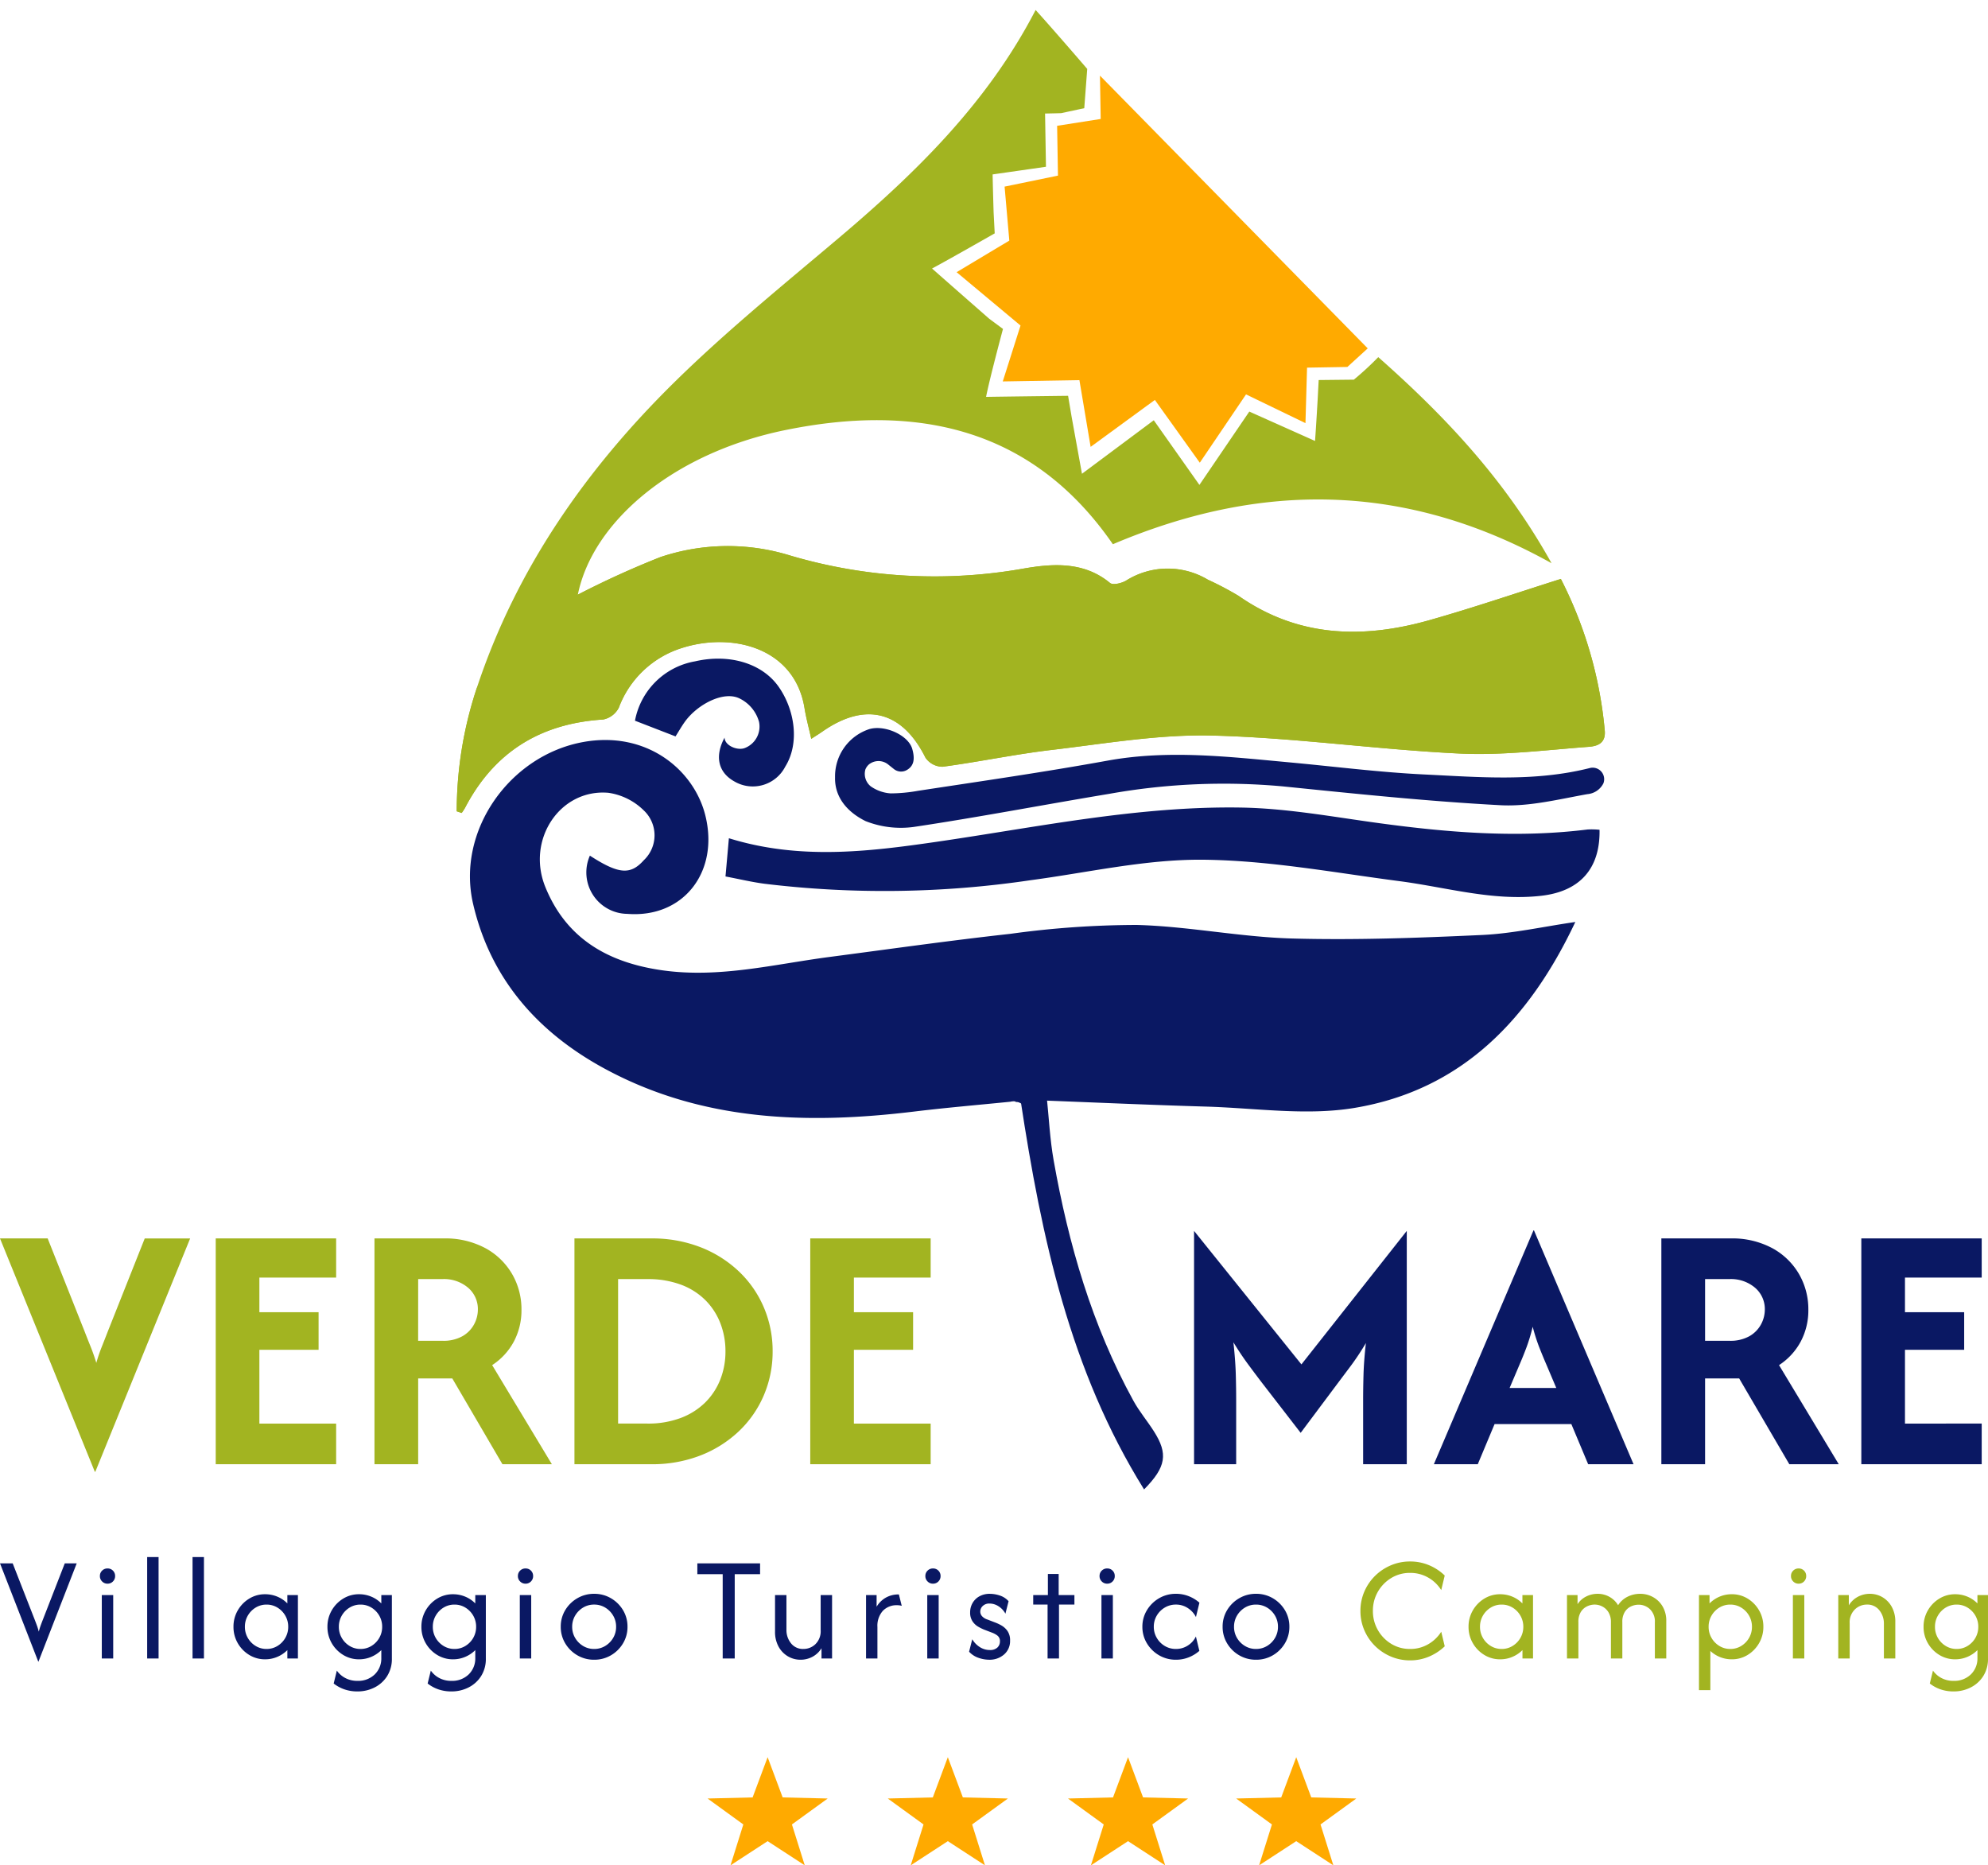 <svg xmlns="http://www.w3.org/2000/svg" width="209.131" height="196.2" viewBox="0 0 209.131 196.2">
  <g id="logo-completo" transform="translate(-597.131 -6.69)">
    <g id="Raggruppa_571" data-name="Raggruppa 571" transform="translate(671.564 191.516)">
      <path id="Poligono_6" data-name="Poligono 6" d="M6.319,0,7.9,4.23l4.739.115L8.875,7.073l1.349,4.3L6.319,8.831,2.414,11.374l1.349-4.3L0,4.345,4.739,4.23Z" transform="translate(0 0)" fill="#fa0"/>
      <path id="Poligono_9" data-name="Poligono 9" d="M6.319,0,7.9,4.23l4.739.115L8.875,7.073l1.349,4.3L6.319,8.831,2.414,11.374l1.349-4.3L0,4.345,4.739,4.23Z" transform="translate(37.914 0)" fill="#fa0"/>
      <path id="Poligono_7" data-name="Poligono 7" d="M6.319,0,7.9,4.23l4.739.115L8.875,7.073l1.349,4.3L6.319,8.831,2.414,11.374l1.349-4.3L0,4.345,4.739,4.23Z" transform="translate(18.957 0)" fill="#fa0"/>
      <path id="Poligono_8" data-name="Poligono 8" d="M6.319,0,7.9,4.23l4.739.115L8.875,7.073l1.349,4.3L6.319,8.831,2.414,11.374l1.349-4.3L0,4.345,4.739,4.23Z" transform="translate(55.607 0)" fill="#fa0"/>
    </g>
    <g id="Raggruppa_572" data-name="Raggruppa 572" transform="matrix(1, -0.017, 0.017, 1, 643.761, 8.8)">
      <g id="Raggruppa_570" data-name="Raggruppa 570" transform="translate(0 0)">
        <path id="Tracciato_641" data-name="Tracciato 641" d="M0,83.223A41.26,41.26,0,0,1,2.327,70.31C6.68,57.854,14.218,47.47,23.66,38.493c5.524-5.252,11.555-9.983,17.47-14.81C49.386,16.944,57.072,9.721,62.314,0c1.91,2.181,5.322,6.289,5.322,6.289l-.382,4.124-2.438.481s-.973.011-1.694.011v5.6l-5.624.709c0,1.3.036,3.973.036,3.973l.078,2.229S52.531,26.2,50.958,27c2.107,1.923,5.921,5.379,5.921,5.379l1.432,1.1s-1.485,5.168-1.9,7.115c2.217,0,8.627.033,8.627.033l.341,2.258.98,5.966,7.647-5.5,4.685,6.88,5.377-7.622,6.86,3.208c.148-1.619.346-4.3.346-4.3l.146-2.1,3.7.023a32.54,32.54,0,0,0,2.608-2.324c7.117,6.507,13.217,13.29,17.855,21.979-15.263-8.85-30.521-9.081-46.1-2.781C61.154,43.8,48.939,41.164,35.22,43.73c-11.886,2.223-20.425,9.337-22.094,16.93a94.972,94.972,0,0,1,8.745-3.8A22.2,22.2,0,0,1,35.5,56.92a53.584,53.584,0,0,0,24.528,1.8c3.06-.478,6.36-.67,9.087,1.666.3.253,1.206.053,1.678-.212a8.23,8.23,0,0,1,8.615.04,33.429,33.429,0,0,1,3.206,1.759c6.165,4.458,12.945,4.762,19.98,2.906,4.632-1.222,9.2-2.7,13.939-4.112a43.585,43.585,0,0,1,4.348,16.03c.1,1.413-.921,1.628-1.746,1.675-4.519.258-9.07.769-13.564.474-8.67-.568-17.294-1.973-25.966-2.339-5.613-.237-11.288.657-16.917,1.222-3.85.386-7.663,1.127-11.508,1.575a2.2,2.2,0,0,1-1.779-.975c-2.363-4.957-6.218-6.036-10.82-2.925-.339.229-.694.436-1.162.729-.242-1.181-.5-2.186-.649-3.207-.91-6.4-7.437-8.157-12.724-6.595a10.4,10.4,0,0,0-6.811,6.183,2.361,2.361,0,0,1-1.673,1.221c-6.6.3-11.522,3.221-14.686,9.051a5.961,5.961,0,0,1-.356.521Z" transform="translate(0 0)" fill="#a2b421"/>
        <path id="Tracciato_642" data-name="Tracciato 642" d="M12.652,12.134c3,2.016,4.237,2.122,5.665.575a3.6,3.6,0,0,0,.072-5.246,6.655,6.655,0,0,0-3.684-1.905c-5.066-.519-8.73,4.767-6.8,9.781,2.136,5.535,6.537,8.1,12.216,8.991,5.96.933,11.733-.453,17.571-1.116,6.343-.721,12.68-1.513,19.036-2.106A98,98,0,0,1,70.058,20.4c5.43.239,10.816,1.453,16.246,1.7,6.665.3,13.359.166,20.033-.028,3.192-.093,6.367-.756,9.831-1.2C111.178,31,103.946,38.325,92.643,40.023c-5.082.764-10.427-.159-15.649-.4-5.819-.268-11.633-.63-17.751-.968-.266,2.54-1.216-.278-2.8.106-3.315.278-6.729.507-10.131.861-11.281,1.173-22.342.662-32.486-5.062C6.91,30.66,1.982,24.961.28,16.978-1.356,9.3,4.375,1.48,12.1.184c6.69-1.122,11.62,3.056,12.757,7.893,1.4,5.973-2.461,10.813-8.372,10.246A4.359,4.359,0,0,1,12.652,12.134Z" transform="translate(1.274 75.991)" fill="#0a1863"/>
        <path id="Tracciato_643" data-name="Tracciato 643" d="M.426,2.351c7.349,2.418,14.6,1.674,21.814.75C32.919,1.733,43.547-.321,54.358.042,59.2.205,64.032,1.192,68.848,1.93c7.269,1.115,14.545,1.827,21.9,1.036a8.177,8.177,0,0,1,1.256.053c.006,4.1-2.192,6.439-6.236,6.834-5.108.5-9.953-1.06-14.909-1.792C63.989,7.046,57.106,5.633,50.2,5.458c-6.032-.153-12.1,1.151-18.154,1.85A104.821,104.821,0,0,1,4.08,7.2c-1.337-.2-2.653-.54-4.08-.836Z" transform="translate(28.15 84.192)" fill="#0a1863"/>
        <path id="Tracciato_644" data-name="Tracciato 644" d="M79.381,5.482a1.212,1.212,0,0,1,1.413,1.629,2.077,2.077,0,0,1-1.708,1.11c-3.031.487-6.131,1.22-9.144,1.009C62.293,8.694,54.669,7.762,47.05,6.857a68.561,68.561,0,0,0-18.258.479C21.919,8.358,15.07,9.555,8.182,10.465a10.086,10.086,0,0,1-5.053-.7C1.2,8.769-.09,7.183,0,5.1A5.221,5.221,0,0,1,3.711.092C5.365-.342,7.782.826,8.164,2.244c.311,1.154.106,1.834-.612,2.229A1.21,1.21,0,0,1,6.2,4.34l-.616-.508A1.615,1.615,0,0,0,3.6,3.8a1.4,1.4,0,0,0-.395.53,1.685,1.685,0,0,0,.53,1.788,4.108,4.108,0,0,0,2.083.777A16.661,16.661,0,0,0,8.7,6.674c6.671-.9,13.353-1.747,19.994-2.836,6.427-1.054,12.756-.186,19.111.508,4.7.514,9.4,1.2,14.116,1.511C67.717,6.235,73.549,6.848,79.381,5.482Z" transform="translate(39.85 75.221)" fill="#0a1863"/>
        <path id="Tracciato_645" data-name="Tracciato 645" d="M9.392,8.316c0,.82,1.265,1.391,2.058,1.148a2.42,2.42,0,0,0,1.593-2.752A3.892,3.892,0,0,0,10.989,4.2c-1.65-.8-4.361.562-5.708,2.328C4.894,7.04,4.571,7.6,4.236,8.1L0,6.377A7.788,7.788,0,0,1,6.421.243c3.619-.772,7.05.327,8.734,2.8s2.139,6,.568,8.429a3.834,3.834,0,0,1-5.357,1.481C8.606,11.943,8.33,10.205,9.392,8.316Z" transform="translate(18.909 67.64)" fill="#0a1863"/>
        <path id="Tracciato_647" data-name="Tracciato 647" d="M0,27.407A41.26,41.26,0,0,1,2.327,14.494c2.134-3.7,6.136-7.936,10.8-9.65a94.972,94.972,0,0,1,8.745-3.8A22.2,22.2,0,0,1,35.5,1.1a53.584,53.584,0,0,0,24.528,1.8c3.06-.478,6.36-.67,9.087,1.666.3.253,1.206.053,1.678-.212a8.23,8.23,0,0,1,8.615.04,33.429,33.429,0,0,1,3.206,1.759c6.165,4.458,12.945,4.762,19.98,2.906,4.632-1.222,9.2-2.7,13.939-4.112a43.585,43.585,0,0,1,4.348,16.03c.1,1.413-.921,1.628-1.746,1.675-4.519.258-9.07.769-13.564.474C96.9,22.567,88.275,21.163,79.6,20.8c-5.613-.237-11.288.657-16.917,1.222-3.85.386-7.663,1.127-11.508,1.575a2.2,2.2,0,0,1-1.779-.975c-2.363-4.957-6.218-6.036-10.82-2.925-.339.229-.694.436-1.162.729-.242-1.181-.5-2.186-.649-3.207-.91-6.4-7.437-8.157-12.724-6.595A10.4,10.4,0,0,0,17.233,16.8a2.361,2.361,0,0,1-1.673,1.221c-6.6.3-11.522,3.221-14.686,9.051a5.96,5.96,0,0,1-.356.521Z" transform="translate(0 55.815)" fill="#a2b421"/>
        <path id="Tracciato_648" data-name="Tracciato 648" d="M3.383,0c-.266,2.54-.637,4.784-.713,7.037C2.367,16,3.017,24.878,5.63,33.52,6,34.75,6.621,35.9,7.072,37.111c.979,2.618.5,3.935-2.279,5.766C-.233,29.017-.272,14.8.581.106-2.735.385,9.5.338,3.383,0Z" transform="translate(58.188 114.585) rotate(-11)" fill="#0a1863"/>
      </g>
      <path id="Tracciato_646" data-name="Tracciato 646" d="M15.428,0V4.559L10.833,5.2v5.238L5.2,11.5l.4,5.685L0,20.411l6.627,5.726L4.659,31.982h8.064l1.06,7.038L20.623,34.2l4.612,6.68,4.984-7.1,6.2,3.128.265-5.832h4.241L43.1,29.159Z" transform="translate(53.535 7.017)" fill="#fa0"/>
    </g>
    <path id="Tracciato_679" data-name="Tracciato 679" d="M-94.894.792l-9.975-24.542h5.014l3.879,9.764q.317.818.633,1.6t.607,1.728a16.9,16.9,0,0,1,.567-1.676q.3-.752.647-1.649l3.879-9.764h4.776L-94.842.792ZM-82.175,0V-23.75h12.667v4.117h-8.075v3.642h6.228v3.958h-6.228v7.758h8.075V0Zm16.7,0V-23.75h7.257a8.9,8.9,0,0,1,4.42,1.029,7.241,7.241,0,0,1,2.81,2.731,7.373,7.373,0,0,1,.976,3.734,6.99,6.99,0,0,1-.8,3.351,6.77,6.77,0,0,1-2.283,2.481L-46.814,0h-5.2L-57.29-9.025h-3.589V0Zm4.592-12.983h2.56a4.076,4.076,0,0,0,2.111-.488,3.154,3.154,0,0,0,1.214-1.24,3.277,3.277,0,0,0,.4-1.544,2.948,2.948,0,0,0-1.029-2.309,3.912,3.912,0,0,0-2.692-.91h-2.56ZM-44.439,0V-23.75h8.075a13.988,13.988,0,0,1,5.185.924,12.372,12.372,0,0,1,4.038,2.547,11.318,11.318,0,0,1,2.626,3.787,11.64,11.64,0,0,1,.924,4.618,11.64,11.64,0,0,1-.924,4.618A11.318,11.318,0,0,1-27.141-3.47,12.372,12.372,0,0,1-31.178-.924,13.988,13.988,0,0,1-36.364,0Zm4.592-4.275h3.061a9.736,9.736,0,0,0,3.536-.594A7.332,7.332,0,0,0-30.677-6.5a7.021,7.021,0,0,0,1.583-2.415,7.986,7.986,0,0,0,.541-2.956,8.089,8.089,0,0,0-.541-2.969,6.992,6.992,0,0,0-1.583-2.428,7.183,7.183,0,0,0-2.573-1.623,9.935,9.935,0,0,0-3.536-.581h-3.061ZM-19.633,0V-23.75H-6.967v4.117h-8.075v3.642h6.228v3.958h-6.228v7.758h8.075V0Z" transform="translate(702 160.7)" fill="#a2b421"/>
    <path id="Tracciato_680" data-name="Tracciato 680" d="M4.156.333.133-10H1.467L3.822-3.978q.111.289.206.55t.183.606q.089-.344.183-.606t.206-.55L6.944-10H8.2L4.178.333ZM10.84,0V-6.667h1.2V0Zm.6-7.867a.771.771,0,0,1-.567-.233.771.771,0,0,1-.233-.567.766.766,0,0,1,.233-.572.781.781,0,0,1,.567-.228.776.776,0,0,1,.572.228.776.776,0,0,1,.228.572.781.781,0,0,1-.228.567A.766.766,0,0,1,11.44-7.867ZM15.613,0V-10.667h1.2V0Zm4.773,0V-10.667h1.2V0Zm7.629.089a3.138,3.138,0,0,1-1.667-.461,3.452,3.452,0,0,1-1.206-1.239,3.377,3.377,0,0,1-.45-1.722,3.377,3.377,0,0,1,.45-1.722,3.452,3.452,0,0,1,1.206-1.239,3.138,3.138,0,0,1,1.667-.461A3.3,3.3,0,0,1,29.31-6.5a3.174,3.174,0,0,1,1.05.711v-.878h1.111V0H30.36V-.878a3.336,3.336,0,0,1-1.05.706A3.234,3.234,0,0,1,28.016.089ZM28.171-1a2.157,2.157,0,0,0,1.15-.317,2.364,2.364,0,0,0,.822-.844,2.3,2.3,0,0,0,.306-1.172,2.3,2.3,0,0,0-.306-1.172,2.364,2.364,0,0,0-.822-.844,2.157,2.157,0,0,0-1.15-.317,2.157,2.157,0,0,0-1.15.317,2.364,2.364,0,0,0-.822.844,2.3,2.3,0,0,0-.306,1.172A2.3,2.3,0,0,0,26.2-2.161a2.364,2.364,0,0,0,.822.844A2.157,2.157,0,0,0,28.171-1Zm9.573,4.467a4.156,4.156,0,0,1-1.394-.222,3.832,3.832,0,0,1-1.117-.611l.333-1.356a2.524,2.524,0,0,0,.889.778,2.647,2.647,0,0,0,1.278.3,2.49,2.49,0,0,0,1.817-.678,2.331,2.331,0,0,0,.694-1.744V-.878a3.336,3.336,0,0,1-1.05.706A3.234,3.234,0,0,1,37.9.089a3.138,3.138,0,0,1-1.667-.461,3.452,3.452,0,0,1-1.206-1.239,3.377,3.377,0,0,1-.45-1.722,3.377,3.377,0,0,1,.45-1.722,3.452,3.452,0,0,1,1.206-1.239A3.138,3.138,0,0,1,37.9-6.756a3.3,3.3,0,0,1,1.294.256,3.173,3.173,0,0,1,1.05.711v-.878h1.111V0a3.35,3.35,0,0,1-.506,1.867,3.339,3.339,0,0,1-1.328,1.189A3.92,3.92,0,0,1,37.744,3.467ZM38.056-1a2.157,2.157,0,0,0,1.15-.317,2.364,2.364,0,0,0,.822-.844,2.3,2.3,0,0,0,.306-1.172,2.3,2.3,0,0,0-.306-1.172,2.364,2.364,0,0,0-.822-.844,2.157,2.157,0,0,0-1.15-.317,2.157,2.157,0,0,0-1.15.317,2.364,2.364,0,0,0-.822.844,2.3,2.3,0,0,0-.306,1.172,2.3,2.3,0,0,0,.306,1.172,2.364,2.364,0,0,0,.822.844A2.157,2.157,0,0,0,38.056-1Zm9.573,4.467a4.156,4.156,0,0,1-1.394-.222,3.832,3.832,0,0,1-1.117-.611l.333-1.356a2.524,2.524,0,0,0,.889.778,2.647,2.647,0,0,0,1.278.3,2.49,2.49,0,0,0,1.817-.678,2.331,2.331,0,0,0,.694-1.744V-.878a3.336,3.336,0,0,1-1.05.706,3.234,3.234,0,0,1-1.294.261,3.138,3.138,0,0,1-1.667-.461,3.452,3.452,0,0,1-1.206-1.239,3.377,3.377,0,0,1-.45-1.722,3.377,3.377,0,0,1,.45-1.722,3.452,3.452,0,0,1,1.206-1.239,3.138,3.138,0,0,1,1.667-.461,3.3,3.3,0,0,1,1.294.256,3.173,3.173,0,0,1,1.05.711v-.878H51.24V0a3.35,3.35,0,0,1-.506,1.867,3.339,3.339,0,0,1-1.328,1.189A3.92,3.92,0,0,1,47.629,3.467ZM47.94-1a2.157,2.157,0,0,0,1.15-.317,2.364,2.364,0,0,0,.822-.844,2.3,2.3,0,0,0,.306-1.172,2.3,2.3,0,0,0-.306-1.172,2.364,2.364,0,0,0-.822-.844,2.157,2.157,0,0,0-1.15-.317,2.157,2.157,0,0,0-1.15.317,2.364,2.364,0,0,0-.822.844,2.3,2.3,0,0,0-.306,1.172,2.3,2.3,0,0,0,.306,1.172,2.364,2.364,0,0,0,.822.844A2.157,2.157,0,0,0,47.94-1Zm6.873,1V-6.667h1.2V0Zm.6-7.867a.771.771,0,0,1-.567-.233.771.771,0,0,1-.233-.567.766.766,0,0,1,.233-.572.781.781,0,0,1,.567-.228.776.776,0,0,1,.572.228.776.776,0,0,1,.228.572.781.781,0,0,1-.228.567A.766.766,0,0,1,55.413-7.867Zm7.218,8a3.442,3.442,0,0,1-1.767-.467,3.533,3.533,0,0,1-1.272-1.256,3.332,3.332,0,0,1-.472-1.744,3.324,3.324,0,0,1,.472-1.75,3.548,3.548,0,0,1,1.272-1.25A3.442,3.442,0,0,1,62.631-6.8a3.434,3.434,0,0,1,1.772.467,3.562,3.562,0,0,1,1.267,1.25,3.324,3.324,0,0,1,.472,1.75,3.332,3.332,0,0,1-.472,1.744A3.547,3.547,0,0,1,64.4-.333,3.434,3.434,0,0,1,62.631.133Zm0-1.133A2.206,2.206,0,0,0,63.8-1.317a2.4,2.4,0,0,0,.833-.844,2.265,2.265,0,0,0,.311-1.172,2.265,2.265,0,0,0-.311-1.172A2.4,2.4,0,0,0,63.8-5.35a2.206,2.206,0,0,0-1.167-.317,2.206,2.206,0,0,0-1.167.317,2.4,2.4,0,0,0-.833.844,2.265,2.265,0,0,0-.311,1.172,2.265,2.265,0,0,0,.311,1.172,2.4,2.4,0,0,0,.833.844A2.206,2.206,0,0,0,62.631-1ZM73.489-8.867V-10h6.6v1.133H77.422V0H76.156V-8.867Zm10.851,9a2.6,2.6,0,0,1-1.311-.35,2.639,2.639,0,0,1-.989-1.017,3.2,3.2,0,0,1-.378-1.6V-6.667h1.2V-3a2.2,2.2,0,0,0,.472,1.394A1.587,1.587,0,0,0,84.662-1a1.8,1.8,0,0,0,1.25-.506,1.886,1.886,0,0,0,.55-1.461v-3.7h1.2V0H86.551V-1.078a2.485,2.485,0,0,1-.95.9A2.639,2.639,0,0,1,84.34.133ZM91.236,0V-6.667h1.111v1.222a2.7,2.7,0,0,1,.944-.939,2.69,2.69,0,0,1,1.4-.35l.3,1.2A1.626,1.626,0,0,0,94.5-5.6a1.976,1.976,0,0,0-1.5.594,2.36,2.36,0,0,0-.567,1.694V0Zm6.44,0V-6.667h1.2V0Zm.6-7.867a.771.771,0,0,1-.567-.233.771.771,0,0,1-.233-.567.766.766,0,0,1,.233-.572.781.781,0,0,1,.567-.228.776.776,0,0,1,.572.228.776.776,0,0,1,.228.572.781.781,0,0,1-.228.567A.766.766,0,0,1,98.276-7.867Zm5.9,8a3.47,3.47,0,0,1-1.094-.194,2.375,2.375,0,0,1-1.006-.65l.333-1.311a2.414,2.414,0,0,0,.8.828,1.937,1.937,0,0,0,1.044.306,1.1,1.1,0,0,0,.8-.261.86.86,0,0,0,.267-.639.721.721,0,0,0-.283-.633,2.131,2.131,0,0,0-.506-.278l-.9-.344a5.4,5.4,0,0,1-.589-.294,1.831,1.831,0,0,1-.6-.561,1.637,1.637,0,0,1-.256-.956,1.927,1.927,0,0,1,.256-.978,1.864,1.864,0,0,1,.722-.706,2.217,2.217,0,0,1,1.1-.261,3.362,3.362,0,0,1,1.044.178,2.083,2.083,0,0,1,.922.6l-.333,1.311a2.086,2.086,0,0,0-.722-.778,1.74,1.74,0,0,0-.944-.289.981.981,0,0,0-.717.256.8.8,0,0,0-.261.589.722.722,0,0,0,.178.478,1.257,1.257,0,0,0,.533.344l.9.344a4.445,4.445,0,0,1,.606.289,2,2,0,0,1,.639.578,1.69,1.69,0,0,1,.278,1.022,1.851,1.851,0,0,1-.628,1.456A2.3,2.3,0,0,1,104.171.133ZM110.333,0V-5.667h-1.511v-1h1.544V-8.889H111.5v2.222h1.656v1h-1.622V0ZM116,0V-6.667h1.2V0Zm.6-7.867a.771.771,0,0,1-.567-.233.771.771,0,0,1-.233-.567.766.766,0,0,1,.233-.572.781.781,0,0,1,.567-.228.776.776,0,0,1,.572.228.776.776,0,0,1,.228.572.781.781,0,0,1-.228.567A.766.766,0,0,1,116.6-7.867Zm7.24,8a3.463,3.463,0,0,1-1.778-.467,3.578,3.578,0,0,1-1.278-1.256,3.3,3.3,0,0,1-.478-1.744,3.3,3.3,0,0,1,.478-1.744,3.578,3.578,0,0,1,1.278-1.256,3.463,3.463,0,0,1,1.778-.467,3.588,3.588,0,0,1,1.356.256,3.82,3.82,0,0,1,1.111.678l-.367,1.511a2.429,2.429,0,0,0-.839-.933,2.225,2.225,0,0,0-1.272-.378,2.235,2.235,0,0,0-1.172.317,2.38,2.38,0,0,0-.839.844,2.265,2.265,0,0,0-.311,1.172,2.274,2.274,0,0,0,.311,1.167,2.366,2.366,0,0,0,.839.85A2.235,2.235,0,0,0,123.824-1a2.274,2.274,0,0,0,1.272-.367,2.31,2.31,0,0,0,.839-.944L126.3-.8a3.82,3.82,0,0,1-1.111.678A3.588,3.588,0,0,1,123.836.133Zm8.418,0a3.442,3.442,0,0,1-1.767-.467,3.533,3.533,0,0,1-1.272-1.256,3.332,3.332,0,0,1-.472-1.744,3.324,3.324,0,0,1,.472-1.75,3.548,3.548,0,0,1,1.272-1.25,3.442,3.442,0,0,1,1.767-.467,3.434,3.434,0,0,1,1.772.467,3.562,3.562,0,0,1,1.267,1.25,3.324,3.324,0,0,1,.472,1.75,3.332,3.332,0,0,1-.472,1.744,3.547,3.547,0,0,1-1.267,1.256A3.434,3.434,0,0,1,132.253.133Zm0-1.133a2.206,2.206,0,0,0,1.167-.317,2.4,2.4,0,0,0,.833-.844,2.265,2.265,0,0,0,.311-1.172,2.265,2.265,0,0,0-.311-1.172,2.4,2.4,0,0,0-.833-.844,2.206,2.206,0,0,0-1.167-.317,2.206,2.206,0,0,0-1.167.317,2.4,2.4,0,0,0-.833.844,2.265,2.265,0,0,0-.311,1.172,2.265,2.265,0,0,0,.311,1.172,2.4,2.4,0,0,0,.833.844A2.206,2.206,0,0,0,132.253-1Z" transform="translate(597 181.131)" fill="#0a1863"/>
    <path id="Tracciato_681" data-name="Tracciato 681" d="M20.742,0V-24.542L32.036-10.5,43.119-24.542V0H38.528V-6.808q0-1.161.04-2.613t.251-3.325a27.173,27.173,0,0,1-1.57,2.375L35.863-8.524,31.957-3.3,27.919-8.524q-.607-.792-1.438-1.913t-1.6-2.388q.211,1.926.251,3.378t.04,2.639V0ZM45.969,0,56.446-24.594H56.5L66.975,0H62.2L60.431-4.222H52.356L50.588,0Zm7.969-8.022h4.908L57.818-10.45q-.422-.976-.778-1.887a19.131,19.131,0,0,1-.673-2.124,19.18,19.18,0,0,1-.633,2.111q-.343.924-.765,1.9ZM69.9,0V-23.75h7.257a8.9,8.9,0,0,1,4.42,1.029,7.241,7.241,0,0,1,2.81,2.731,7.373,7.373,0,0,1,.976,3.734,6.99,6.99,0,0,1-.8,3.351,6.77,6.77,0,0,1-2.283,2.481L88.561,0h-5.2L78.085-9.025H74.5V0ZM74.5-12.983h2.56a4.076,4.076,0,0,0,2.111-.488,3.154,3.154,0,0,0,1.214-1.24,3.277,3.277,0,0,0,.4-1.544,2.948,2.948,0,0,0-1.029-2.309,3.912,3.912,0,0,0-2.692-.91H74.5ZM90.936,0V-23.75H103.6v4.117H95.528v3.642h6.228v3.958H95.528v7.758H103.6V0Z" transform="translate(702 160.7)" fill="#0a1863"/>
    <path id="Tracciato_682" data-name="Tracciato 682" d="M148.467.2a5.11,5.11,0,0,1-2.028-.406,5.292,5.292,0,0,1-1.667-1.117,5.2,5.2,0,0,1-1.122-1.656A5.07,5.07,0,0,1,143.244-5a5.07,5.07,0,0,1,.406-2.022,5.2,5.2,0,0,1,1.122-1.656,5.292,5.292,0,0,1,1.667-1.117,5.11,5.11,0,0,1,2.028-.406,5.084,5.084,0,0,1,2,.394,5.313,5.313,0,0,1,1.644,1.083l-.367,1.533a3.836,3.836,0,0,0-1.372-1.317A3.759,3.759,0,0,0,148.467-9a3.732,3.732,0,0,0-1.983.539,4.012,4.012,0,0,0-1.406,1.444A3.964,3.964,0,0,0,144.556-5a3.973,3.973,0,0,0,.522,2.011,4,4,0,0,0,1.406,1.45A3.732,3.732,0,0,0,148.467-1a3.717,3.717,0,0,0,1.911-.5,3.931,3.931,0,0,0,1.367-1.311l.367,1.533A5.5,5.5,0,0,1,150.467-.2,5.023,5.023,0,0,1,148.467.2ZM157.94.089a3.138,3.138,0,0,1-1.667-.461,3.452,3.452,0,0,1-1.206-1.239,3.377,3.377,0,0,1-.45-1.722,3.377,3.377,0,0,1,.45-1.722,3.452,3.452,0,0,1,1.206-1.239,3.138,3.138,0,0,1,1.667-.461,3.3,3.3,0,0,1,1.294.256,3.174,3.174,0,0,1,1.05.711v-.878H161.4V0h-1.111V-.878a3.336,3.336,0,0,1-1.05.706A3.234,3.234,0,0,1,157.94.089ZM158.1-1a2.157,2.157,0,0,0,1.15-.317,2.364,2.364,0,0,0,.822-.844,2.3,2.3,0,0,0,.306-1.172,2.3,2.3,0,0,0-.306-1.172,2.364,2.364,0,0,0-.822-.844,2.157,2.157,0,0,0-1.15-.317,2.157,2.157,0,0,0-1.15.317,2.364,2.364,0,0,0-.822.844,2.3,2.3,0,0,0-.306,1.172,2.3,2.3,0,0,0,.306,1.172,2.364,2.364,0,0,0,.822.844A2.157,2.157,0,0,0,158.1-1Zm6.873,1V-6.667h1.111v.956a2.336,2.336,0,0,1,.928-.817,2.677,2.677,0,0,1,1.183-.272,2.508,2.508,0,0,1,1.244.317,2.451,2.451,0,0,1,.911.883,2.472,2.472,0,0,1,1.006-.9,2.946,2.946,0,0,1,1.306-.3,2.758,2.758,0,0,1,1.383.356,2.657,2.657,0,0,1,1,.994,2.938,2.938,0,0,1,.372,1.506V0h-1.2V-3.8a1.78,1.78,0,0,0-.517-1.383,1.717,1.717,0,0,0-1.194-.472,1.87,1.87,0,0,0-.817.189,1.536,1.536,0,0,0-.644.589,1.947,1.947,0,0,0-.25,1.044V0h-1.2V-3.8a1.982,1.982,0,0,0-.25-1.044,1.632,1.632,0,0,0-.644-.617,1.746,1.746,0,0,0-.817-.206,1.847,1.847,0,0,0-.806.189,1.571,1.571,0,0,0-.65.589,1.936,1.936,0,0,0-.256,1.056V0Zm13.884,3.333v-10h1.111v.878A3.315,3.315,0,0,1,181.02-6.5a3.254,3.254,0,0,1,1.289-.256,3.129,3.129,0,0,1,1.672.461,3.467,3.467,0,0,1,1.2,1.239,3.377,3.377,0,0,1,.45,1.722,3.377,3.377,0,0,1-.45,1.722,3.467,3.467,0,0,1-1.2,1.239,3.129,3.129,0,0,1-1.672.461,3.262,3.262,0,0,1-1.233-.233,3.324,3.324,0,0,1-1.022-.644V3.333ZM182.153-1a2.157,2.157,0,0,0,1.15-.317,2.364,2.364,0,0,0,.822-.844,2.3,2.3,0,0,0,.306-1.172,2.3,2.3,0,0,0-.306-1.172,2.364,2.364,0,0,0-.822-.844,2.157,2.157,0,0,0-1.15-.317A2.157,2.157,0,0,0,181-5.35a2.364,2.364,0,0,0-.822.844,2.3,2.3,0,0,0-.306,1.172,2.3,2.3,0,0,0,.306,1.172,2.364,2.364,0,0,0,.822.844A2.157,2.157,0,0,0,182.153-1Zm6.584,1V-6.667h1.2V0Zm.6-7.867a.771.771,0,0,1-.567-.233.771.771,0,0,1-.233-.567.766.766,0,0,1,.233-.572.781.781,0,0,1,.567-.228.776.776,0,0,1,.572.228.776.776,0,0,1,.228.572.781.781,0,0,1-.228.567A.766.766,0,0,1,189.338-7.867ZM193.511,0V-6.667h1.111v1.078a2.485,2.485,0,0,1,.95-.9,2.639,2.639,0,0,1,1.261-.311,2.586,2.586,0,0,1,1.317.35,2.662,2.662,0,0,1,.983,1.011,3.188,3.188,0,0,1,.378,1.606V0h-1.2V-3.667a2.2,2.2,0,0,0-.472-1.394,1.587,1.587,0,0,0-1.328-.606,1.8,1.8,0,0,0-1.25.506,1.885,1.885,0,0,0-.55,1.461V0Zm12.14,3.467a4.156,4.156,0,0,1-1.394-.222,3.832,3.832,0,0,1-1.117-.611l.333-1.356a2.524,2.524,0,0,0,.889.778,2.647,2.647,0,0,0,1.278.3,2.49,2.49,0,0,0,1.817-.678,2.331,2.331,0,0,0,.694-1.744V-.878a3.336,3.336,0,0,1-1.05.706,3.234,3.234,0,0,1-1.294.261,3.138,3.138,0,0,1-1.667-.461,3.452,3.452,0,0,1-1.206-1.239,3.377,3.377,0,0,1-.45-1.722,3.377,3.377,0,0,1,.45-1.722,3.452,3.452,0,0,1,1.206-1.239,3.138,3.138,0,0,1,1.667-.461A3.3,3.3,0,0,1,207.1-6.5a3.174,3.174,0,0,1,1.05.711v-.878h1.111V0a3.35,3.35,0,0,1-.506,1.867,3.339,3.339,0,0,1-1.328,1.189A3.92,3.92,0,0,1,205.651,3.467ZM205.962-1a2.157,2.157,0,0,0,1.15-.317,2.364,2.364,0,0,0,.822-.844,2.3,2.3,0,0,0,.306-1.172,2.3,2.3,0,0,0-.306-1.172,2.364,2.364,0,0,0-.822-.844,2.157,2.157,0,0,0-1.15-.317,2.157,2.157,0,0,0-1.15.317,2.364,2.364,0,0,0-.822.844,2.3,2.3,0,0,0-.306,1.172,2.3,2.3,0,0,0,.306,1.172,2.364,2.364,0,0,0,.822.844A2.157,2.157,0,0,0,205.962-1Z" transform="translate(597 181.131)" fill="#a2b421"/>
  </g>
</svg>
